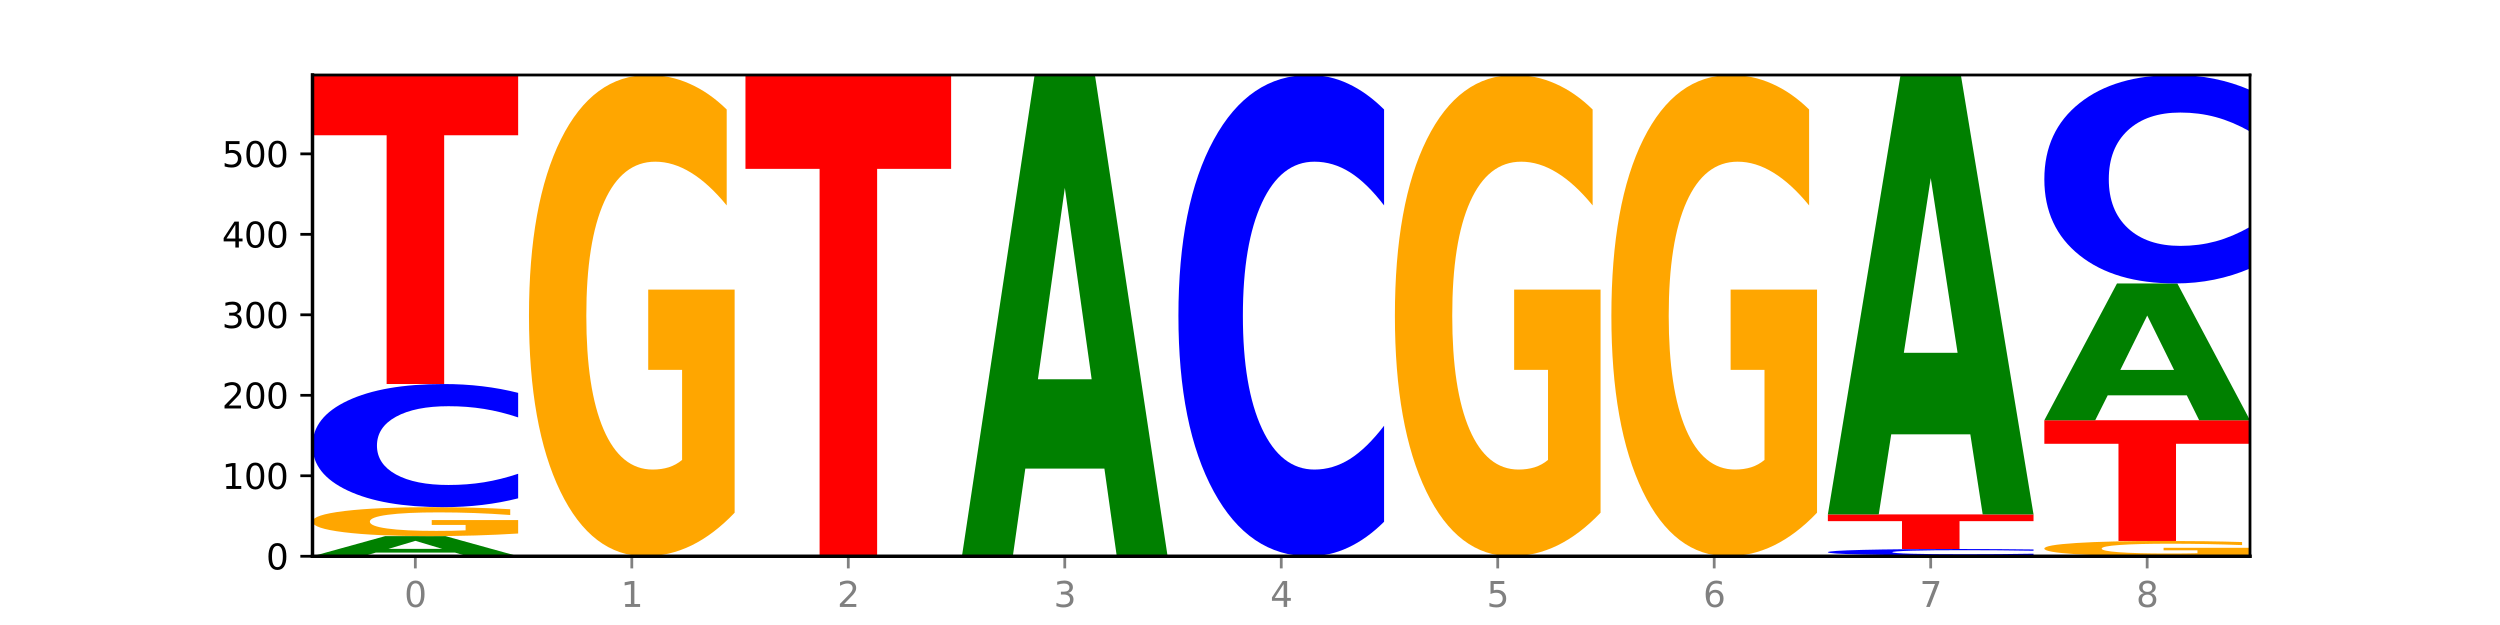 <?xml version="1.0" encoding="utf-8" standalone="no"?>
<!DOCTYPE svg PUBLIC "-//W3C//DTD SVG 1.1//EN"
  "http://www.w3.org/Graphics/SVG/1.1/DTD/svg11.dtd">
<svg xmlns:xlink="http://www.w3.org/1999/xlink" width="720pt" height="180pt" viewBox="0 0 720 180" xmlns="http://www.w3.org/2000/svg" version="1.1">
 <defs>
  <style type="text/css">*{stroke-linejoin: round; stroke-linecap: butt}</style>
 </defs>
 <g id="figure_1">
  <g id="patch_1">
   <path d="M 0 180 
L 720 180 
L 720 0 
L 0 0 
z
" style="fill: #ffffff"/>
  </g>
  <g id="axes_1">
   <g id="patch_2">
    <path d="M 90 160.2 
L 648 160.2 
L 648 21.6 
L 90 21.6 
z
" style="fill: #ffffff"/>
   </g>
   <g id="line2d_1">
    <path d="M 90 160.2 
L 648 160.2 
" clip-path="url(#p6d3cd00556)" style="fill: none; stroke: #000000; stroke-width: 0.5; stroke-linecap: square"/>
   </g>
   <g id="patch_3">
    <path d="M 131.028 159.144 
L 108.249 159.144 
L 104.653 160.2 
L 90 160.2 
L 110.926 154.406 
L 128.303 154.406 
L 149.229 160.2 
L 134.588 160.2 
L 131.028 159.144 
z
M 111.882 158.069 
L 127.359 158.069 
L 119.633 155.764 
L 111.882 158.069 
z
" clip-path="url(#p6d3cd00556)" style="fill: #008000"/>
   </g>
   <g id="patch_4">
    <path d="M 149.229 153.651 
Q 143.256 154.028 136.831 154.218 
Q 130.406 154.406 123.557 154.406 
Q 108.079 154.406 99.04 153.282 
Q 90 152.158 90 150.236 
Q 90 148.292 99.199 147.177 
Q 108.411 146.062 124.433 146.062 
Q 130.605 146.062 136.26 146.214 
Q 141.928 146.363 146.946 146.66 
L 146.946 148.323 
Q 141.769 147.942 136.645 147.754 
Q 131.521 147.565 126.371 147.565 
Q 116.84 147.565 111.677 148.258 
Q 106.513 148.949 106.513 150.236 
Q 106.513 151.512 111.491 152.208 
Q 116.469 152.903 125.628 152.903 
Q 128.123 152.903 130.26 152.863 
Q 132.397 152.822 134.097 152.736 
L 134.097 151.174 
L 124.34 151.174 
L 124.34 149.783 
L 149.229 149.783 
L 149.229 153.651 
z
" clip-path="url(#p6d3cd00556)" style="fill: #ffa600"/>
   </g>
   <g id="patch_5">
    <path d="M 149.229 143.52 
Q 144.275 144.78 138.917 145.417 
Q 133.56 146.062 127.725 146.062 
Q 110.325 146.062 100.163 141.286 
Q 90 136.51 90 128.342 
Q 90 120.145 100.163 115.377 
Q 110.325 110.601 127.725 110.601 
Q 133.56 110.601 138.917 111.245 
Q 144.275 111.883 149.229 113.143 
L 149.229 120.211 
Q 144.23 118.541 139.38 117.765 
Q 134.53 116.988 129.173 116.988 
Q 119.562 116.988 114.056 120.014 
Q 108.564 123.032 108.564 128.342 
Q 108.564 133.631 114.056 136.656 
Q 119.562 139.674 129.173 139.674 
Q 134.53 139.674 139.38 138.898 
Q 144.23 138.114 149.229 136.444 
L 149.229 143.52 
z
" clip-path="url(#p6d3cd00556)" style="fill: #0000ff"/>
   </g>
   <g id="patch_6">
    <path d="M 90 21.6 
L 149.229 21.6 
L 149.229 38.958 
L 127.92 38.958 
L 127.92 110.601 
L 111.35 110.601 
L 111.35 38.958 
L 90 38.958 
L 90 21.6 
z
" clip-path="url(#p6d3cd00556)" style="fill: #ff0000"/>
   </g>
   <g id="patch_7">
    <path d="M 211.575 147.66 
Q 205.602 153.93 199.177 157.079 
Q 192.753 160.2 185.903 160.2 
Q 170.426 160.2 161.386 141.533 
Q 152.346 122.866 152.346 90.943 
Q 152.346 58.648 161.545 40.124 
Q 170.758 21.6 186.779 21.6 
Q 192.952 21.6 198.607 24.119 
Q 204.275 26.61 209.292 31.535 
L 209.292 59.163 
Q 204.115 52.836 198.992 49.715 
Q 193.868 46.566 188.717 46.566 
Q 179.187 46.566 174.023 58.075 
Q 168.859 69.556 168.859 90.943 
Q 168.859 112.129 173.837 123.696 
Q 178.815 135.234 187.974 135.234 
Q 190.47 135.234 192.607 134.576 
Q 194.744 133.889 196.443 132.457 
L 196.443 106.518 
L 186.686 106.518 
L 186.686 83.413 
L 211.575 83.413 
L 211.575 147.66 
z
" clip-path="url(#p6d3cd00556)" style="fill: #ffa600"/>
   </g>
   <g id="patch_8">
    <path d="M 214.693 21.6 
L 273.922 21.6 
L 273.922 48.631 
L 252.613 48.631 
L 252.613 160.2 
L 236.043 160.2 
L 236.043 48.631 
L 214.693 48.631 
L 214.693 21.6 
z
" clip-path="url(#p6d3cd00556)" style="fill: #ff0000"/>
   </g>
   <g id="patch_9">
    <path d="M 318.067 134.951 
L 295.289 134.951 
L 291.692 160.2 
L 277.039 160.2 
L 297.965 21.6 
L 315.342 21.6 
L 336.268 160.2 
L 321.627 160.2 
L 318.067 134.951 
z
M 298.922 109.228 
L 314.398 109.228 
L 306.672 54.096 
L 298.922 109.228 
z
" clip-path="url(#p6d3cd00556)" style="fill: #008000"/>
   </g>
   <g id="patch_10">
    <path d="M 398.615 150.265 
Q 393.66 155.19 388.303 157.681 
Q 382.945 160.2 377.111 160.2 
Q 359.71 160.2 349.548 141.533 
Q 339.385 122.866 339.385 90.943 
Q 339.385 58.905 349.548 40.267 
Q 359.71 21.6 377.111 21.6 
Q 382.945 21.6 388.303 24.119 
Q 393.66 26.61 398.615 31.535 
L 398.615 59.163 
Q 393.615 52.635 388.765 49.601 
Q 383.915 46.566 378.558 46.566 
Q 368.948 46.566 363.441 58.39 
Q 357.95 70.186 357.95 90.943 
Q 357.95 111.614 363.441 123.439 
Q 368.948 135.234 378.558 135.234 
Q 383.915 135.234 388.765 132.199 
Q 393.615 129.136 398.615 122.608 
L 398.615 150.265 
z
" clip-path="url(#p6d3cd00556)" style="fill: #0000ff"/>
   </g>
   <g id="patch_11">
    <path d="M 460.961 147.66 
Q 454.988 153.93 448.563 157.079 
Q 442.138 160.2 435.289 160.2 
Q 419.811 160.2 410.772 141.533 
Q 401.732 122.866 401.732 90.943 
Q 401.732 58.648 410.931 40.124 
Q 420.143 21.6 436.165 21.6 
Q 442.337 21.6 447.992 24.119 
Q 453.66 26.61 458.678 31.535 
L 458.678 59.163 
Q 453.501 52.836 448.377 49.715 
Q 443.253 46.566 438.103 46.566 
Q 428.572 46.566 423.408 58.075 
Q 418.245 69.556 418.245 90.943 
Q 418.245 112.129 423.223 123.696 
Q 428.2 135.234 437.36 135.234 
Q 439.855 135.234 441.992 134.576 
Q 444.129 133.889 445.828 132.457 
L 445.828 106.518 
L 436.072 106.518 
L 436.072 83.413 
L 460.961 83.413 
L 460.961 147.66 
z
" clip-path="url(#p6d3cd00556)" style="fill: #ffa600"/>
   </g>
   <g id="patch_12">
    <path d="M 523.307 147.66 
Q 517.334 153.93 510.909 157.079 
Q 504.485 160.2 497.635 160.2 
Q 482.158 160.2 473.118 141.533 
Q 464.078 122.866 464.078 90.943 
Q 464.078 58.648 473.277 40.124 
Q 482.489 21.6 498.511 21.6 
Q 504.684 21.6 510.338 24.119 
Q 516.007 26.61 521.024 31.535 
L 521.024 59.163 
Q 515.847 52.836 510.723 49.715 
Q 505.6 46.566 500.449 46.566 
Q 490.918 46.566 485.755 58.075 
Q 480.591 69.556 480.591 90.943 
Q 480.591 112.129 485.569 123.696 
Q 490.547 135.234 499.706 135.234 
Q 502.201 135.234 504.339 134.576 
Q 506.476 133.889 508.175 132.457 
L 508.175 106.518 
L 498.418 106.518 
L 498.418 83.413 
L 523.307 83.413 
L 523.307 147.66 
z
" clip-path="url(#p6d3cd00556)" style="fill: #ffa600"/>
   </g>
   <g id="patch_13">
    <path d="M 585.654 160.179 
Q 579.68 160.19 573.256 160.195 
Q 566.831 160.2 559.982 160.2 
Q 544.504 160.2 535.464 160.169 
Q 526.425 160.138 526.425 160.084 
Q 526.425 160.03 535.624 159.999 
Q 544.836 159.968 560.858 159.968 
Q 567.03 159.968 572.685 159.972 
Q 578.353 159.977 583.37 159.985 
L 583.37 160.031 
Q 578.194 160.02 573.07 160.015 
Q 567.946 160.01 562.796 160.01 
Q 553.265 160.01 548.101 160.029 
Q 542.938 160.048 542.938 160.084 
Q 542.938 160.12 547.915 160.139 
Q 552.893 160.158 562.052 160.158 
Q 564.548 160.158 566.685 160.157 
Q 568.822 160.156 570.521 160.154 
L 570.521 160.11 
L 560.765 160.11 
L 560.765 160.072 
L 585.654 160.072 
L 585.654 160.179 
z
" clip-path="url(#p6d3cd00556)" style="fill: #ffa600"/>
   </g>
   <g id="patch_14">
    <path d="M 585.654 159.835 
Q 580.699 159.901 575.342 159.935 
Q 569.985 159.968 564.15 159.968 
Q 546.75 159.968 536.587 159.719 
Q 526.425 159.469 526.425 159.042 
Q 526.425 158.613 536.587 158.364 
Q 546.75 158.114 564.15 158.114 
Q 569.985 158.114 575.342 158.148 
Q 580.699 158.181 585.654 158.247 
L 585.654 158.617 
Q 580.654 158.529 575.805 158.489 
Q 570.955 158.448 565.597 158.448 
Q 555.987 158.448 550.48 158.606 
Q 544.989 158.764 544.989 159.042 
Q 544.989 159.318 550.48 159.476 
Q 555.987 159.634 565.597 159.634 
Q 570.955 159.634 575.805 159.594 
Q 580.654 159.553 585.654 159.465 
L 585.654 159.835 
z
" clip-path="url(#p6d3cd00556)" style="fill: #0000ff"/>
   </g>
   <g id="patch_15">
    <path d="M 526.425 148.148 
L 585.654 148.148 
L 585.654 150.092 
L 564.345 150.092 
L 564.345 158.114 
L 547.775 158.114 
L 547.775 150.092 
L 526.425 150.092 
L 526.425 148.148 
z
" clip-path="url(#p6d3cd00556)" style="fill: #ff0000"/>
   </g>
   <g id="patch_16">
    <path d="M 567.453 125.095 
L 544.674 125.095 
L 541.077 148.148 
L 526.425 148.148 
L 547.35 21.6 
L 564.728 21.6 
L 585.654 148.148 
L 571.013 148.148 
L 567.453 125.095 
z
M 548.307 101.608 
L 563.783 101.608 
L 556.057 51.271 
L 548.307 101.608 
z
" clip-path="url(#p6d3cd00556)" style="fill: #008000"/>
   </g>
   <g id="patch_17">
    <path d="M 648 159.802 
Q 642.027 160.001 635.602 160.101 
Q 629.177 160.2 622.328 160.2 
Q 606.85 160.2 597.811 159.607 
Q 588.771 159.014 588.771 158 
Q 588.771 156.973 597.97 156.385 
Q 607.182 155.796 623.204 155.796 
Q 629.376 155.796 635.031 155.876 
Q 640.699 155.956 645.717 156.112 
L 645.717 156.99 
Q 640.54 156.789 635.416 156.69 
Q 630.292 156.59 625.142 156.59 
Q 615.611 156.59 610.448 156.955 
Q 605.284 157.32 605.284 158 
Q 605.284 158.673 610.262 159.04 
Q 615.24 159.407 624.399 159.407 
Q 626.894 159.407 629.031 159.386 
Q 631.168 159.364 632.868 159.319 
L 632.868 158.494 
L 623.111 158.494 
L 623.111 157.76 
L 648 157.76 
L 648 159.802 
z
" clip-path="url(#p6d3cd00556)" style="fill: #ffa600"/>
   </g>
   <g id="patch_18">
    <path d="M 588.771 121.03 
L 648 121.03 
L 648 127.811 
L 626.691 127.811 
L 626.691 155.796 
L 610.121 155.796 
L 610.121 127.811 
L 588.771 127.811 
L 588.771 121.03 
z
" clip-path="url(#p6d3cd00556)" style="fill: #ff0000"/>
   </g>
   <g id="patch_19">
    <path d="M 629.799 113.853 
L 607.02 113.853 
L 603.424 121.03 
L 588.771 121.03 
L 609.697 81.629 
L 627.074 81.629 
L 648 121.03 
L 633.359 121.03 
L 629.799 113.853 
z
M 610.653 106.54 
L 626.13 106.54 
L 618.404 90.867 
L 610.653 106.54 
z
" clip-path="url(#p6d3cd00556)" style="fill: #008000"/>
   </g>
   <g id="patch_20">
    <path d="M 648 77.326 
Q 643.046 79.459 637.688 80.538 
Q 632.331 81.629 626.496 81.629 
Q 609.096 81.629 598.933 73.544 
Q 588.771 65.459 588.771 51.633 
Q 588.771 37.757 598.933 29.685 
Q 609.096 21.6 626.496 21.6 
Q 632.331 21.6 637.688 22.691 
Q 643.046 23.77 648 25.903 
L 648 37.869 
Q 643.001 35.042 638.151 33.727 
Q 633.301 32.413 627.944 32.413 
Q 618.333 32.413 612.827 37.534 
Q 607.335 42.643 607.335 51.633 
Q 607.335 60.586 612.827 65.707 
Q 618.333 70.816 627.944 70.816 
Q 633.301 70.816 638.151 69.502 
Q 643.001 68.175 648 65.348 
L 648 77.326 
z
" clip-path="url(#p6d3cd00556)" style="fill: #0000ff"/>
   </g>
   <g id="matplotlib.axis_1">
    <g id="xtick_1">
     <g id="line2d_2">
      <defs>
       <path id="m1a9856aea7" d="M 0 0 
L 0 3.5 
" style="stroke: #808080; stroke-width: 0.8"/>
      </defs>
      <g>
       <use xlink:href="#m1a9856aea7" x="119.615" y="160.2" style="fill: #808080; stroke: #808080; stroke-width: 0.8"/>
      </g>
     </g>
     <g id="text_1">
      <!-- 0 -->
      <g style="fill: #808080" transform="translate(116.433 174.798) scale(0.1 -0.1)">
       <defs>
        <path id="DejaVuSans-30" d="M 2034 4250 
Q 1547 4250 1301 3770 
Q 1056 3291 1056 2328 
Q 1056 1369 1301 889 
Q 1547 409 2034 409 
Q 2525 409 2770 889 
Q 3016 1369 3016 2328 
Q 3016 3291 2770 3770 
Q 2525 4250 2034 4250 
z
M 2034 4750 
Q 2819 4750 3233 4129 
Q 3647 3509 3647 2328 
Q 3647 1150 3233 529 
Q 2819 -91 2034 -91 
Q 1250 -91 836 529 
Q 422 1150 422 2328 
Q 422 3509 836 4129 
Q 1250 4750 2034 4750 
z
" transform="scale(0.016)"/>
       </defs>
       <use xlink:href="#DejaVuSans-30"/>
      </g>
     </g>
    </g>
    <g id="xtick_2">
     <g id="line2d_3">
      <g>
       <use xlink:href="#m1a9856aea7" x="181.961" y="160.2" style="fill: #808080; stroke: #808080; stroke-width: 0.8"/>
      </g>
     </g>
     <g id="text_2">
      <!-- 1 -->
      <g style="fill: #808080" transform="translate(178.78 174.798) scale(0.1 -0.1)">
       <defs>
        <path id="DejaVuSans-31" d="M 794 531 
L 1825 531 
L 1825 4091 
L 703 3866 
L 703 4441 
L 1819 4666 
L 2450 4666 
L 2450 531 
L 3481 531 
L 3481 0 
L 794 0 
L 794 531 
z
" transform="scale(0.016)"/>
       </defs>
       <use xlink:href="#DejaVuSans-31"/>
      </g>
     </g>
    </g>
    <g id="xtick_3">
     <g id="line2d_4">
      <g>
       <use xlink:href="#m1a9856aea7" x="244.307" y="160.2" style="fill: #808080; stroke: #808080; stroke-width: 0.8"/>
      </g>
     </g>
     <g id="text_3">
      <!-- 2 -->
      <g style="fill: #808080" transform="translate(241.126 174.798) scale(0.1 -0.1)">
       <defs>
        <path id="DejaVuSans-32" d="M 1228 531 
L 3431 531 
L 3431 0 
L 469 0 
L 469 531 
Q 828 903 1448 1529 
Q 2069 2156 2228 2338 
Q 2531 2678 2651 2914 
Q 2772 3150 2772 3378 
Q 2772 3750 2511 3984 
Q 2250 4219 1831 4219 
Q 1534 4219 1204 4116 
Q 875 4013 500 3803 
L 500 4441 
Q 881 4594 1212 4672 
Q 1544 4750 1819 4750 
Q 2544 4750 2975 4387 
Q 3406 4025 3406 3419 
Q 3406 3131 3298 2873 
Q 3191 2616 2906 2266 
Q 2828 2175 2409 1742 
Q 1991 1309 1228 531 
z
" transform="scale(0.016)"/>
       </defs>
       <use xlink:href="#DejaVuSans-32"/>
      </g>
     </g>
    </g>
    <g id="xtick_4">
     <g id="line2d_5">
      <g>
       <use xlink:href="#m1a9856aea7" x="306.654" y="160.2" style="fill: #808080; stroke: #808080; stroke-width: 0.8"/>
      </g>
     </g>
     <g id="text_4">
      <!-- 3 -->
      <g style="fill: #808080" transform="translate(303.472 174.798) scale(0.1 -0.1)">
       <defs>
        <path id="DejaVuSans-33" d="M 2597 2516 
Q 3050 2419 3304 2112 
Q 3559 1806 3559 1356 
Q 3559 666 3084 287 
Q 2609 -91 1734 -91 
Q 1441 -91 1130 -33 
Q 819 25 488 141 
L 488 750 
Q 750 597 1062 519 
Q 1375 441 1716 441 
Q 2309 441 2620 675 
Q 2931 909 2931 1356 
Q 2931 1769 2642 2001 
Q 2353 2234 1838 2234 
L 1294 2234 
L 1294 2753 
L 1863 2753 
Q 2328 2753 2575 2939 
Q 2822 3125 2822 3475 
Q 2822 3834 2567 4026 
Q 2313 4219 1838 4219 
Q 1578 4219 1281 4162 
Q 984 4106 628 3988 
L 628 4550 
Q 988 4650 1302 4700 
Q 1616 4750 1894 4750 
Q 2613 4750 3031 4423 
Q 3450 4097 3450 3541 
Q 3450 3153 3228 2886 
Q 3006 2619 2597 2516 
z
" transform="scale(0.016)"/>
       </defs>
       <use xlink:href="#DejaVuSans-33"/>
      </g>
     </g>
    </g>
    <g id="xtick_5">
     <g id="line2d_6">
      <g>
       <use xlink:href="#m1a9856aea7" x="369" y="160.2" style="fill: #808080; stroke: #808080; stroke-width: 0.8"/>
      </g>
     </g>
     <g id="text_5">
      <!-- 4 -->
      <g style="fill: #808080" transform="translate(365.819 174.798) scale(0.1 -0.1)">
       <defs>
        <path id="DejaVuSans-34" d="M 2419 4116 
L 825 1625 
L 2419 1625 
L 2419 4116 
z
M 2253 4666 
L 3047 4666 
L 3047 1625 
L 3713 1625 
L 3713 1100 
L 3047 1100 
L 3047 0 
L 2419 0 
L 2419 1100 
L 313 1100 
L 313 1709 
L 2253 4666 
z
" transform="scale(0.016)"/>
       </defs>
       <use xlink:href="#DejaVuSans-34"/>
      </g>
     </g>
    </g>
    <g id="xtick_6">
     <g id="line2d_7">
      <g>
       <use xlink:href="#m1a9856aea7" x="431.346" y="160.2" style="fill: #808080; stroke: #808080; stroke-width: 0.8"/>
      </g>
     </g>
     <g id="text_6">
      <!-- 5 -->
      <g style="fill: #808080" transform="translate(428.165 174.798) scale(0.1 -0.1)">
       <defs>
        <path id="DejaVuSans-35" d="M 691 4666 
L 3169 4666 
L 3169 4134 
L 1269 4134 
L 1269 2991 
Q 1406 3038 1543 3061 
Q 1681 3084 1819 3084 
Q 2600 3084 3056 2656 
Q 3513 2228 3513 1497 
Q 3513 744 3044 326 
Q 2575 -91 1722 -91 
Q 1428 -91 1123 -41 
Q 819 9 494 109 
L 494 744 
Q 775 591 1075 516 
Q 1375 441 1709 441 
Q 2250 441 2565 725 
Q 2881 1009 2881 1497 
Q 2881 1984 2565 2268 
Q 2250 2553 1709 2553 
Q 1456 2553 1204 2497 
Q 953 2441 691 2322 
L 691 4666 
z
" transform="scale(0.016)"/>
       </defs>
       <use xlink:href="#DejaVuSans-35"/>
      </g>
     </g>
    </g>
    <g id="xtick_7">
     <g id="line2d_8">
      <g>
       <use xlink:href="#m1a9856aea7" x="493.693" y="160.2" style="fill: #808080; stroke: #808080; stroke-width: 0.8"/>
      </g>
     </g>
     <g id="text_7">
      <!-- 6 -->
      <g style="fill: #808080" transform="translate(490.511 174.798) scale(0.1 -0.1)">
       <defs>
        <path id="DejaVuSans-36" d="M 2113 2584 
Q 1688 2584 1439 2293 
Q 1191 2003 1191 1497 
Q 1191 994 1439 701 
Q 1688 409 2113 409 
Q 2538 409 2786 701 
Q 3034 994 3034 1497 
Q 3034 2003 2786 2293 
Q 2538 2584 2113 2584 
z
M 3366 4563 
L 3366 3988 
Q 3128 4100 2886 4159 
Q 2644 4219 2406 4219 
Q 1781 4219 1451 3797 
Q 1122 3375 1075 2522 
Q 1259 2794 1537 2939 
Q 1816 3084 2150 3084 
Q 2853 3084 3261 2657 
Q 3669 2231 3669 1497 
Q 3669 778 3244 343 
Q 2819 -91 2113 -91 
Q 1303 -91 875 529 
Q 447 1150 447 2328 
Q 447 3434 972 4092 
Q 1497 4750 2381 4750 
Q 2619 4750 2861 4703 
Q 3103 4656 3366 4563 
z
" transform="scale(0.016)"/>
       </defs>
       <use xlink:href="#DejaVuSans-36"/>
      </g>
     </g>
    </g>
    <g id="xtick_8">
     <g id="line2d_9">
      <g>
       <use xlink:href="#m1a9856aea7" x="556.039" y="160.2" style="fill: #808080; stroke: #808080; stroke-width: 0.8"/>
      </g>
     </g>
     <g id="text_8">
      <!-- 7 -->
      <g style="fill: #808080" transform="translate(552.858 174.798) scale(0.1 -0.1)">
       <defs>
        <path id="DejaVuSans-37" d="M 525 4666 
L 3525 4666 
L 3525 4397 
L 1831 0 
L 1172 0 
L 2766 4134 
L 525 4134 
L 525 4666 
z
" transform="scale(0.016)"/>
       </defs>
       <use xlink:href="#DejaVuSans-37"/>
      </g>
     </g>
    </g>
    <g id="xtick_9">
     <g id="line2d_10">
      <g>
       <use xlink:href="#m1a9856aea7" x="618.385" y="160.2" style="fill: #808080; stroke: #808080; stroke-width: 0.8"/>
      </g>
     </g>
     <g id="text_9">
      <!-- 8 -->
      <g style="fill: #808080" transform="translate(615.204 174.798) scale(0.1 -0.1)">
       <defs>
        <path id="DejaVuSans-38" d="M 2034 2216 
Q 1584 2216 1326 1975 
Q 1069 1734 1069 1313 
Q 1069 891 1326 650 
Q 1584 409 2034 409 
Q 2484 409 2743 651 
Q 3003 894 3003 1313 
Q 3003 1734 2745 1975 
Q 2488 2216 2034 2216 
z
M 1403 2484 
Q 997 2584 770 2862 
Q 544 3141 544 3541 
Q 544 4100 942 4425 
Q 1341 4750 2034 4750 
Q 2731 4750 3128 4425 
Q 3525 4100 3525 3541 
Q 3525 3141 3298 2862 
Q 3072 2584 2669 2484 
Q 3125 2378 3379 2068 
Q 3634 1759 3634 1313 
Q 3634 634 3220 271 
Q 2806 -91 2034 -91 
Q 1263 -91 848 271 
Q 434 634 434 1313 
Q 434 1759 690 2068 
Q 947 2378 1403 2484 
z
M 1172 3481 
Q 1172 3119 1398 2916 
Q 1625 2713 2034 2713 
Q 2441 2713 2670 2916 
Q 2900 3119 2900 3481 
Q 2900 3844 2670 4047 
Q 2441 4250 2034 4250 
Q 1625 4250 1398 4047 
Q 1172 3844 1172 3481 
z
" transform="scale(0.016)"/>
       </defs>
       <use xlink:href="#DejaVuSans-38"/>
      </g>
     </g>
    </g>
   </g>
   <g id="matplotlib.axis_2">
    <g id="ytick_1">
     <g id="line2d_11">
      <defs>
       <path id="me53f671049" d="M 0 0 
L -3.5 0 
" style="stroke: #000000; stroke-width: 0.8"/>
      </defs>
      <g>
       <use xlink:href="#me53f671049" x="90" y="160.2" style="stroke: #000000; stroke-width: 0.8"/>
      </g>
     </g>
     <g id="text_10">
      <!-- 0 -->
      <g transform="translate(76.638 163.999) scale(0.1 -0.1)">
       <use xlink:href="#DejaVuSans-30"/>
      </g>
     </g>
    </g>
    <g id="ytick_2">
     <g id="line2d_12">
      <g>
       <use xlink:href="#me53f671049" x="90" y="137.023" style="stroke: #000000; stroke-width: 0.8"/>
      </g>
     </g>
     <g id="text_11">
      <!-- 100 -->
      <g transform="translate(63.913 140.822) scale(0.1 -0.1)">
       <use xlink:href="#DejaVuSans-31"/>
       <use xlink:href="#DejaVuSans-30" x="63.623"/>
       <use xlink:href="#DejaVuSans-30" x="127.246"/>
      </g>
     </g>
    </g>
    <g id="ytick_3">
     <g id="line2d_13">
      <g>
       <use xlink:href="#me53f671049" x="90" y="113.845" style="stroke: #000000; stroke-width: 0.8"/>
      </g>
     </g>
     <g id="text_12">
      <!-- 200 -->
      <g transform="translate(63.913 117.645) scale(0.1 -0.1)">
       <use xlink:href="#DejaVuSans-32"/>
       <use xlink:href="#DejaVuSans-30" x="63.623"/>
       <use xlink:href="#DejaVuSans-30" x="127.246"/>
      </g>
     </g>
    </g>
    <g id="ytick_4">
     <g id="line2d_14">
      <g>
       <use xlink:href="#me53f671049" x="90" y="90.668" style="stroke: #000000; stroke-width: 0.8"/>
      </g>
     </g>
     <g id="text_13">
      <!-- 300 -->
      <g transform="translate(63.913 94.467) scale(0.1 -0.1)">
       <use xlink:href="#DejaVuSans-33"/>
       <use xlink:href="#DejaVuSans-30" x="63.623"/>
       <use xlink:href="#DejaVuSans-30" x="127.246"/>
      </g>
     </g>
    </g>
    <g id="ytick_5">
     <g id="line2d_15">
      <g>
       <use xlink:href="#me53f671049" x="90" y="67.491" style="stroke: #000000; stroke-width: 0.8"/>
      </g>
     </g>
     <g id="text_14">
      <!-- 400 -->
      <g transform="translate(63.913 71.29) scale(0.1 -0.1)">
       <use xlink:href="#DejaVuSans-34"/>
       <use xlink:href="#DejaVuSans-30" x="63.623"/>
       <use xlink:href="#DejaVuSans-30" x="127.246"/>
      </g>
     </g>
    </g>
    <g id="ytick_6">
     <g id="line2d_16">
      <g>
       <use xlink:href="#me53f671049" x="90" y="44.314" style="stroke: #000000; stroke-width: 0.8"/>
      </g>
     </g>
     <g id="text_15">
      <!-- 500 -->
      <g transform="translate(63.913 48.113) scale(0.1 -0.1)">
       <use xlink:href="#DejaVuSans-35"/>
       <use xlink:href="#DejaVuSans-30" x="63.623"/>
       <use xlink:href="#DejaVuSans-30" x="127.246"/>
      </g>
     </g>
    </g>
   </g>
   <g id="patch_21">
    <path d="M 90 160.2 
L 90 21.6 
" style="fill: none; stroke: #000000; stroke-linejoin: miter; stroke-linecap: square"/>
   </g>
   <g id="patch_22">
    <path d="M 648 160.2 
L 648 21.6 
" style="fill: none; stroke: #000000; stroke-width: 0.8; stroke-linejoin: miter; stroke-linecap: square"/>
   </g>
   <g id="patch_23">
    <path d="M 90 160.2 
L 648 160.2 
" style="fill: none; stroke: #000000; stroke-linejoin: miter; stroke-linecap: square"/>
   </g>
   <g id="patch_24">
    <path d="M 90 21.6 
L 648 21.6 
" style="fill: none; stroke: #000000; stroke-width: 0.8; stroke-linejoin: miter; stroke-linecap: square"/>
   </g>
  </g>
 </g>
 <defs>
  <clipPath id="p6d3cd00556">
   <rect x="90" y="21.6" width="558" height="138.6"/>
  </clipPath>
 </defs>
</svg>
